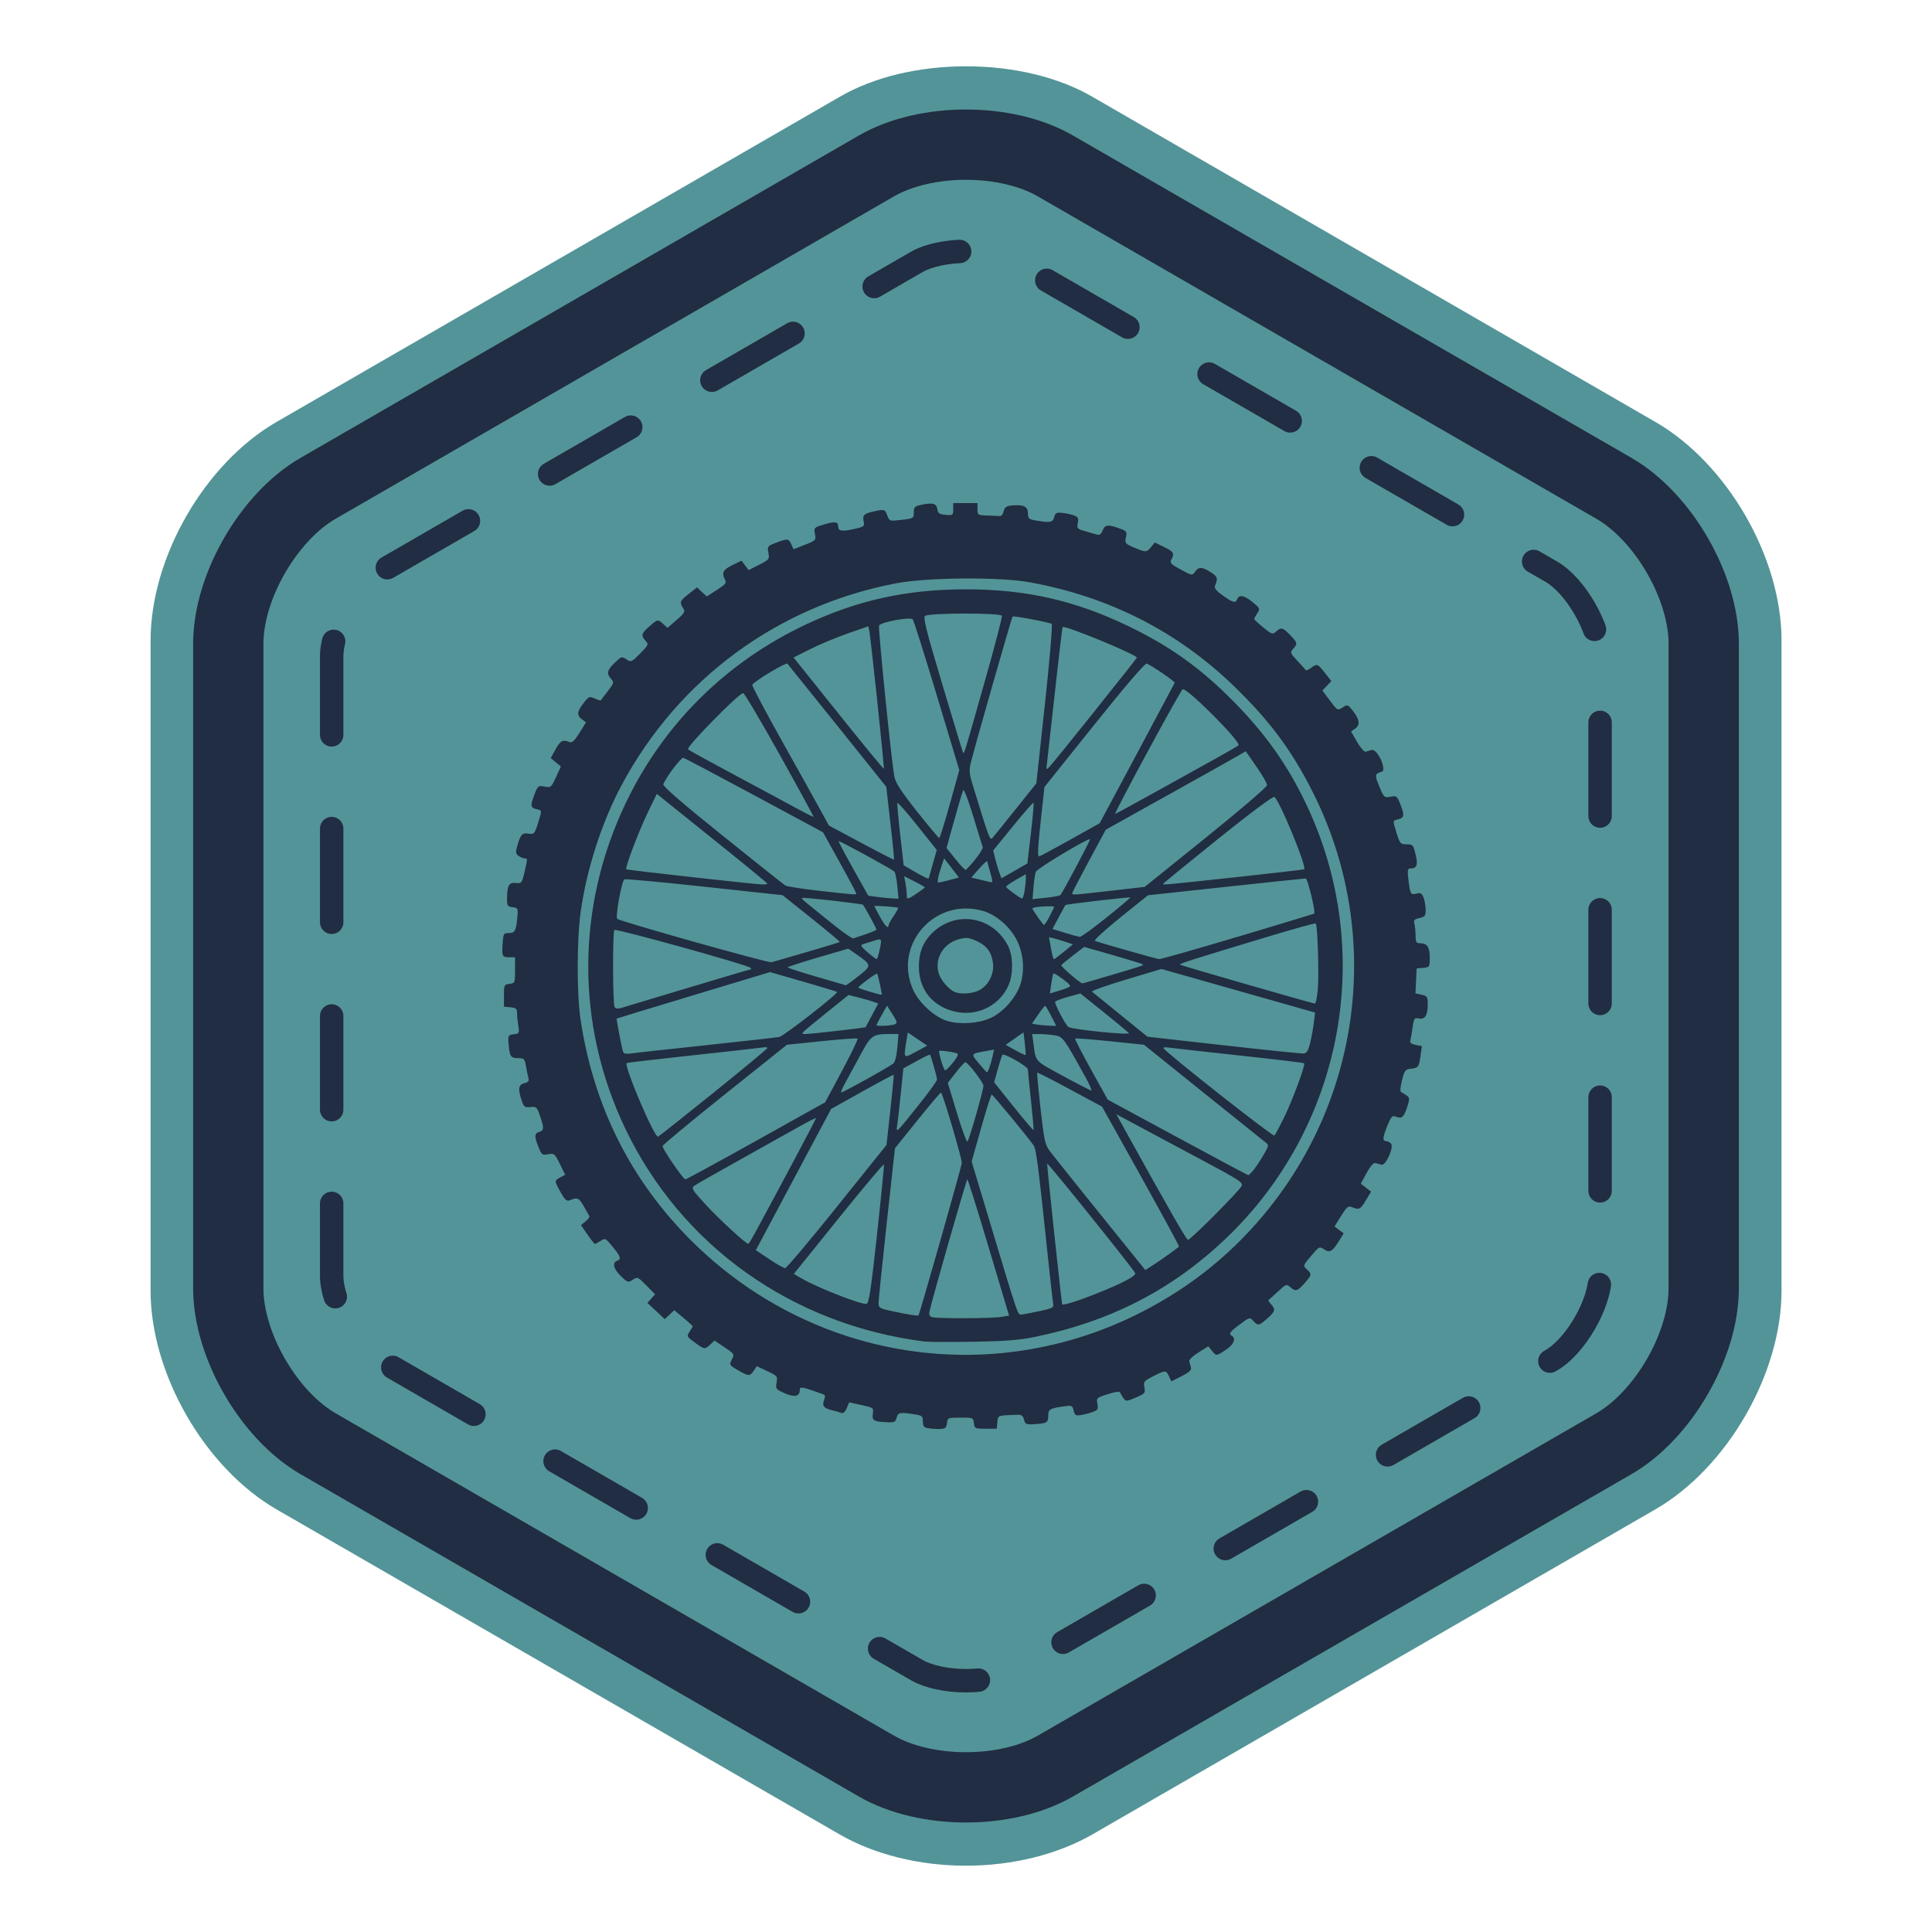 <?xml version="1.0" encoding="UTF-8" standalone="no"?>
<svg
   width="50"
   height="50"
   version="1.1"
   id="svg1083"
   sodipodi:docname="bikepacker.svg"
   inkscape:version="1.1-rc (1:1.1+rc+202105232036+f4db50c7c1)"
   xmlns:inkscape="http://www.inkscape.org/namespaces/inkscape"
   xmlns:sodipodi="http://sodipodi.sourceforge.net/DTD/sodipodi-0.dtd"
   xmlns="http://www.w3.org/2000/svg"
   xmlns:svg="http://www.w3.org/2000/svg">
  <defs
     id="defs1087" />
  <sodipodi:namedview
     id="namedview1085"
     pagecolor="#ffffff"
     bordercolor="#666666"
     borderopacity="1.0"
     inkscape:pageshadow="2"
     inkscape:pageopacity="0.0"
     inkscape:pagecheckerboard="0"
     showgrid="false"
     inkscape:zoom="12.562275"
     inkscape:cx="24.995474"
     inkscape:cy="25.035275"
     inkscape:window-width="1440"
     inkscape:window-height="836"
     inkscape:window-x="0"
     inkscape:window-y="27"
     inkscape:window-maximized="1"
     inkscape:current-layer="svg1083" />
  <path
     fill="#F0955E"
     d="M24.998 48.284c-1.208 0-2.365-.29-3.263-.806L7.16 39.065c-1.861-1.076-3.263-3.511-3.263-5.662V16.578c0-2.156 1.402-4.587 3.263-5.66l14.576-8.415c.875-.508 2.036-.787 3.268-.787 1.227 0 2.388.28 3.264.787l14.57 8.415c1.862 1.073 3.268 3.504 3.268 5.66v16.825c0 2.15-1.406 4.586-3.268 5.661l-14.57 8.413c-.902.516-2.062.807-3.269.807"
     id="path1073"
     style="fill:#539498;fill-opacity:1" />
  <path
     fill="none"
     stroke="#212D42"
     stroke-width="1.819"
     stroke-linecap="round"
     stroke-linejoin="round"
     stroke-miterlimit="10"
     d="M5.908 16.656c0-1.47 1.047-3.28 2.32-4.016l14.449-8.343c1.278-.738 3.367-.738 4.641 0l14.454 8.343c1.273.736 2.32 2.545 2.32 4.016v16.689c0 1.469-1.047 3.279-2.32 4.016l-14.454 8.342c-1.274.738-3.363.738-4.641 0l-14.45-8.342c-1.272-.737-2.319-2.548-2.319-4.016V16.656z"
     id="path1075" />
  <path
     fill="none"
     stroke="#212D42"
     stroke-width=".606"
     stroke-linecap="round"
     stroke-linejoin="round"
     stroke-miterlimit="10"
     stroke-dasharray="2.425,2.425"
     d="M24.998 43.497c-.488 0-.972-.103-1.267-.273L9.85 35.206c-.625-.361-1.266-1.468-1.266-2.185V16.984c0-.723.64-1.83 1.266-2.191l13.88-8.017c.295-.168.779-.272 1.267-.272s.977.103 1.264.272l13.883 8.017c.631.36 1.266 1.468 1.266 2.191v16.037c0 .717-.635 1.824-1.266 2.185l-13.883 8.018c-.292.17-.776.273-1.264.273z"
     id="path1077" />
  <path
     style="fill:#212d42;stroke-width:0.052;fill-opacity:1"
     d="m 24.029,36.964 c -0.118,-0.019 -0.144,-0.05 -0.144,-0.174 0,-0.13 -0.024,-0.155 -0.17,-0.179 -0.42,-0.07 -0.475,-0.062 -0.51,0.076 -0.03,0.117 -0.058,0.129 -0.26,0.12 -0.334,-0.016 -0.382,-0.045 -0.356,-0.222 0.022,-0.15 0.015,-0.155 -0.295,-0.223 l -0.317,-0.069 -0.065,0.151 c -0.045,0.105 -0.09,0.141 -0.149,0.119 -0.046,-0.018 -0.146,-0.047 -0.222,-0.065 -0.22,-0.052 -0.271,-0.114 -0.215,-0.26 0.035,-0.092 0.03,-0.135 -0.016,-0.152 -0.563,-0.203 -0.613,-0.212 -0.613,-0.11 0,0.165 -0.134,0.193 -0.386,0.082 -0.232,-0.103 -0.243,-0.116 -0.213,-0.277 0.03,-0.162 0.021,-0.174 -0.241,-0.296 l -0.272,-0.128 -0.078,0.117 c -0.098,0.148 -0.136,0.146 -0.413,-0.016 -0.222,-0.13 -0.225,-0.136 -0.154,-0.273 0.072,-0.137 0.068,-0.144 -0.187,-0.316 l -0.261,-0.176 -0.122,0.115 c -0.13,0.122 -0.146,0.118 -0.431,-0.096 -0.163,-0.122 -0.167,-0.135 -0.091,-0.25 0.044,-0.067 0.08,-0.129 0.08,-0.138 0,-0.009 -0.107,-0.107 -0.239,-0.217 l -0.239,-0.2 -0.123,0.116 -0.123,0.116 -0.225,-0.21 -0.225,-0.21 0.1,-0.111 0.1,-0.111 -0.226,-0.23 c -0.219,-0.223 -0.23,-0.227 -0.352,-0.148 -0.12,0.079 -0.134,0.075 -0.306,-0.092 -0.191,-0.185 -0.232,-0.347 -0.102,-0.397 0.117,-0.045 0.098,-0.109 -0.112,-0.364 -0.183,-0.223 -0.195,-0.229 -0.312,-0.152 -0.067,0.044 -0.133,0.08 -0.147,0.08 -0.014,0 -0.101,-0.11 -0.193,-0.244 l -0.168,-0.244 0.117,-0.095 c 0.065,-0.052 0.11,-0.113 0.1,-0.135 -0.01,-0.022 -0.076,-0.141 -0.148,-0.264 -0.128,-0.219 -0.161,-0.232 -0.373,-0.145 -0.064,0.026 -0.12,-0.026 -0.222,-0.21 -0.167,-0.299 -0.167,-0.302 -0.01,-0.386 l 0.127,-0.068 -0.138,-0.281 c -0.131,-0.267 -0.146,-0.279 -0.302,-0.25 -0.154,0.029 -0.17,0.017 -0.25,-0.184 -0.112,-0.279 -0.108,-0.355 0.019,-0.395 0.126,-0.04 0.129,-0.092 0.02,-0.412 -0.079,-0.232 -0.095,-0.247 -0.248,-0.231 -0.146,0.015 -0.171,-0.003 -0.226,-0.167 -0.102,-0.3 -0.086,-0.412 0.067,-0.45 0.107,-0.027 0.129,-0.057 0.104,-0.145 -0.017,-0.061 -0.045,-0.199 -0.063,-0.307 -0.03,-0.181 -0.046,-0.196 -0.208,-0.196 -0.189,0 -0.217,-0.047 -0.243,-0.418 -0.012,-0.166 7.2e-4,-0.184 0.137,-0.2 0.142,-0.016 0.148,-0.028 0.118,-0.209 -0.017,-0.106 -0.032,-0.255 -0.032,-0.332 -4.8e-4,-0.12 -0.025,-0.143 -0.17,-0.157 l -0.17,-0.016 v -0.287 c 0,-0.275 0.006,-0.288 0.144,-0.304 0.14,-0.016 0.144,-0.025 0.144,-0.353 V 24.774 h -0.152 c -0.181,0 -0.193,-0.025 -0.169,-0.365 0.017,-0.248 0.026,-0.262 0.166,-0.262 0.157,0 0.185,-0.061 0.219,-0.47 0.014,-0.165 7.2e-4,-0.184 -0.129,-0.199 -0.128,-0.015 -0.144,-0.038 -0.143,-0.209 0.002,-0.352 0.047,-0.436 0.224,-0.418 0.153,0.016 0.161,0.006 0.226,-0.271 0.085,-0.364 0.085,-0.366 0.003,-0.366 -0.038,0 -0.108,-0.029 -0.156,-0.065 -0.076,-0.057 -0.08,-0.093 -0.027,-0.274 0.084,-0.286 0.122,-0.325 0.292,-0.3 0.137,0.02 0.153,0.003 0.236,-0.262 0.112,-0.355 0.114,-0.335 -0.041,-0.374 -0.154,-0.039 -0.159,-0.083 -0.044,-0.386 0.083,-0.217 0.095,-0.227 0.257,-0.196 0.164,0.031 0.175,0.022 0.297,-0.244 l 0.127,-0.276 -0.132,-0.109 -0.132,-0.109 0.129,-0.231 c 0.124,-0.223 0.187,-0.254 0.363,-0.182 0.06,0.025 0.129,-0.04 0.252,-0.239 l 0.17,-0.273 -0.115,-0.086 c -0.132,-0.1 -0.115,-0.206 0.074,-0.441 0.115,-0.143 0.135,-0.15 0.268,-0.089 0.079,0.036 0.148,0.059 0.153,0.05 0.005,-0.008 0.087,-0.116 0.182,-0.239 0.161,-0.209 0.167,-0.231 0.088,-0.318 -0.125,-0.138 -0.105,-0.228 0.093,-0.419 0.17,-0.164 0.183,-0.168 0.303,-0.089 0.122,0.08 0.133,0.075 0.355,-0.15 0.217,-0.221 0.224,-0.238 0.141,-0.33 -0.125,-0.138 -0.112,-0.188 0.097,-0.371 0.217,-0.191 0.221,-0.191 0.361,-0.062 l 0.108,0.1 0.235,-0.204 c 0.21,-0.182 0.228,-0.215 0.17,-0.308 -0.097,-0.155 -0.085,-0.186 0.147,-0.369 l 0.212,-0.168 0.126,0.118 0.126,0.118 0.263,-0.169 c 0.222,-0.142 0.255,-0.184 0.211,-0.265 -0.095,-0.177 -0.054,-0.26 0.187,-0.377 l 0.239,-0.116 0.092,0.122 0.092,0.122 0.272,-0.138 c 0.261,-0.132 0.271,-0.145 0.24,-0.31 -0.031,-0.165 -0.022,-0.176 0.196,-0.259 0.298,-0.114 0.328,-0.111 0.396,0.04 l 0.058,0.127 0.293,-0.114 c 0.285,-0.111 0.292,-0.118 0.262,-0.281 -0.03,-0.163 -0.025,-0.169 0.239,-0.247 0.281,-0.083 0.361,-0.073 0.361,0.049 0,0.123 0.095,0.14 0.397,0.073 0.282,-0.063 0.29,-0.07 0.261,-0.214 -0.032,-0.162 0.021,-0.2 0.378,-0.268 0.158,-0.03 0.18,-0.019 0.233,0.122 0.058,0.153 0.063,0.155 0.348,0.123 0.34,-0.038 0.342,-0.039 0.342,-0.217 0,-0.12 0.028,-0.143 0.226,-0.182 0.278,-0.055 0.361,-0.027 0.384,0.129 0.014,0.098 0.054,0.124 0.213,0.137 0.187,0.016 0.196,0.009 0.196,-0.144 v -0.16 h 0.314 0.314 v 0.157 c 0,0.152 0.007,0.157 0.261,0.165 0.144,0.004 0.29,0.01 0.324,0.013 0.035,0.003 0.077,-0.054 0.093,-0.125 0.024,-0.102 0.069,-0.134 0.206,-0.148 0.305,-0.029 0.422,0.026 0.422,0.198 0,0.132 0.024,0.158 0.17,0.184 0.395,0.072 0.474,0.06 0.509,-0.078 0.028,-0.112 0.058,-0.128 0.208,-0.113 0.096,0.01 0.233,0.04 0.304,0.066 0.107,0.041 0.124,0.074 0.099,0.197 -0.028,0.137 -0.014,0.153 0.19,0.211 0.121,0.035 0.26,0.075 0.311,0.089 0.064,0.018 0.107,-0.016 0.145,-0.114 0.057,-0.15 0.15,-0.155 0.486,-0.027 0.13,0.05 0.144,0.075 0.113,0.213 -0.032,0.147 -0.02,0.163 0.209,0.261 0.306,0.131 0.328,0.13 0.444,-0.013 l 0.095,-0.117 0.24,0.117 c 0.25,0.121 0.275,0.164 0.188,0.327 -0.045,0.084 -0.011,0.119 0.244,0.257 0.291,0.158 0.297,0.159 0.369,0.056 0.094,-0.134 0.183,-0.131 0.409,0.014 0.176,0.113 0.189,0.156 0.107,0.355 -0.023,0.056 0.039,0.131 0.205,0.248 0.267,0.188 0.329,0.203 0.373,0.089 0.047,-0.122 0.186,-0.093 0.401,0.084 0.189,0.156 0.194,0.168 0.116,0.286 -0.044,0.068 -0.081,0.134 -0.081,0.148 0,0.013 0.106,0.112 0.236,0.218 0.221,0.181 0.242,0.188 0.331,0.108 0.132,-0.119 0.173,-0.109 0.363,0.087 0.192,0.198 0.199,0.228 0.079,0.36 -0.083,0.092 -0.077,0.109 0.118,0.317 0.113,0.121 0.21,0.229 0.215,0.239 0.006,0.011 0.063,-0.018 0.129,-0.064 0.163,-0.114 0.169,-0.112 0.36,0.128 l 0.168,0.212 -0.116,0.123 -0.116,0.123 0.196,0.262 c 0.193,0.259 0.197,0.261 0.325,0.177 0.125,-0.082 0.134,-0.079 0.254,0.069 0.186,0.229 0.21,0.381 0.077,0.474 l -0.111,0.077 0.157,0.272 c 0.086,0.149 0.186,0.263 0.222,0.252 0.036,-0.011 0.103,-0.03 0.149,-0.043 0.055,-0.016 0.124,0.039 0.196,0.156 0.109,0.177 0.15,0.402 0.072,0.404 -0.022,4.8e-4 -0.072,0.021 -0.112,0.047 -0.06,0.038 -0.052,0.096 0.049,0.339 0.118,0.284 0.127,0.292 0.287,0.262 0.155,-0.029 0.171,-0.018 0.251,0.183 0.116,0.291 0.108,0.361 -0.045,0.4 -0.155,0.039 -0.153,0.02 -0.043,0.37 0.082,0.261 0.099,0.279 0.256,0.279 0.159,0 0.172,0.014 0.232,0.267 0.067,0.278 0.033,0.357 -0.151,0.359 -0.056,4.8e-4 -0.063,0.064 -0.034,0.301 0.046,0.371 0.056,0.387 0.212,0.347 0.103,-0.026 0.136,-0.006 0.18,0.108 0.029,0.077 0.053,0.218 0.053,0.315 0,0.153 -0.02,0.18 -0.161,0.211 -0.134,0.029 -0.156,0.055 -0.131,0.148 0.017,0.062 0.03,0.201 0.031,0.308 7.2e-4,0.169 0.017,0.196 0.121,0.196 0.18,0 0.246,0.099 0.246,0.373 0,0.241 -0.005,0.248 -0.17,0.264 l -0.17,0.016 -0.015,0.322 -0.015,0.322 0.159,0.035 c 0.145,0.032 0.159,0.054 0.159,0.243 0,0.289 -0.07,0.402 -0.229,0.372 -0.119,-0.023 -0.131,-0.006 -0.163,0.229 -0.019,0.139 -0.045,0.292 -0.058,0.338 -0.017,0.061 0.023,0.094 0.138,0.117 l 0.161,0.032 -0.036,0.249 c -0.042,0.296 -0.056,0.314 -0.255,0.336 -0.139,0.015 -0.161,0.045 -0.226,0.303 -0.042,0.167 -0.052,0.293 -0.023,0.302 0.027,0.009 0.09,0.047 0.141,0.084 0.082,0.06 0.085,0.091 0.027,0.272 -0.094,0.29 -0.142,0.338 -0.286,0.284 -0.11,-0.042 -0.131,-0.022 -0.231,0.219 -0.128,0.309 -0.138,0.408 -0.038,0.408 0.04,0 0.097,0.03 0.127,0.066 0.081,0.098 -0.135,0.577 -0.246,0.545 -0.046,-0.013 -0.117,-0.032 -0.159,-0.043 -0.047,-0.012 -0.132,0.084 -0.226,0.257 l -0.151,0.276 0.133,0.104 0.133,0.104 -0.141,0.235 c -0.138,0.231 -0.17,0.244 -0.383,0.155 -0.063,-0.026 -0.128,0.034 -0.253,0.238 l -0.168,0.273 0.118,0.089 0.118,0.089 -0.113,0.184 c -0.177,0.287 -0.246,0.327 -0.393,0.23 -0.121,-0.08 -0.131,-0.075 -0.338,0.171 -0.21,0.249 -0.211,0.254 -0.11,0.345 0.135,0.122 0.131,0.145 -0.06,0.362 -0.183,0.208 -0.233,0.222 -0.371,0.097 -0.092,-0.083 -0.109,-0.077 -0.317,0.118 -0.121,0.113 -0.23,0.211 -0.242,0.218 -0.012,0.007 0.017,0.056 0.064,0.109 0.124,0.137 0.11,0.187 -0.098,0.37 -0.217,0.19 -0.24,0.194 -0.361,0.061 -0.09,-0.1 -0.096,-0.098 -0.348,0.09 -0.262,0.196 -0.295,0.243 -0.204,0.299 0.112,0.069 0.043,0.227 -0.156,0.359 -0.251,0.166 -0.249,0.166 -0.364,0.024 l -0.092,-0.114 -0.256,0.16 c -0.146,0.091 -0.248,0.191 -0.237,0.231 0.011,0.039 0.031,0.111 0.044,0.159 0.018,0.064 -0.047,0.125 -0.242,0.223 l -0.267,0.135 -0.06,-0.132 c -0.074,-0.163 -0.09,-0.163 -0.409,-7.2e-4 -0.24,0.122 -0.256,0.142 -0.227,0.287 0.029,0.146 0.015,0.162 -0.222,0.264 -0.237,0.101 -0.257,0.103 -0.318,0.02 -0.036,-0.049 -0.074,-0.115 -0.084,-0.146 -0.013,-0.039 -0.116,-0.027 -0.321,0.038 -0.292,0.092 -0.301,0.1 -0.271,0.249 0.026,0.133 0.011,0.162 -0.112,0.209 -0.078,0.03 -0.216,0.067 -0.305,0.082 -0.143,0.024 -0.167,0.01 -0.198,-0.115 -0.034,-0.136 -0.046,-0.14 -0.275,-0.106 -0.348,0.052 -0.383,0.075 -0.383,0.244 0,0.173 -0.036,0.194 -0.362,0.214 -0.209,0.013 -0.235,7.2e-4 -0.264,-0.117 -0.023,-0.092 -0.066,-0.13 -0.147,-0.127 -0.545,0.018 -0.525,0.011 -0.543,0.192 l -0.016,0.17 h -0.287 c -0.275,0 -0.288,-0.006 -0.304,-0.144 -0.016,-0.14 -0.025,-0.144 -0.349,-0.144 -0.324,0 -0.333,0.004 -0.349,0.144 -0.014,0.119 -0.043,0.145 -0.173,0.15 -0.086,0.003 -0.221,-0.004 -0.3,-0.017 z m 1.954,-1.952 c 1.147,-0.116 2.282,-0.436 3.325,-0.938 1.346,-0.648 2.462,-1.514 3.4,-2.638 2.561,-3.07 3.062,-7.355 1.277,-10.915 -0.551,-1.099 -1.123,-1.868 -2.062,-2.775 -1.457,-1.406 -3.216,-2.3 -5.269,-2.676 -0.782,-0.143 -2.647,-0.129 -3.464,0.026 -3.066,0.584 -5.649,2.488 -7.116,5.248 -0.504,0.948 -0.892,2.155 -1.046,3.253 -0.102,0.727 -0.103,2.142 -7.2e-4,2.808 0.34,2.228 1.292,4.13 2.847,5.687 2.153,2.156 5.116,3.223 8.109,2.921 z m -2.045,-0.292 c -3.429,-0.43 -6.306,-2.476 -7.758,-5.517 -1.283,-2.687 -1.274,-5.745 0.025,-8.442 0.976,-2.026 2.577,-3.613 4.624,-4.586 1.347,-0.64 2.638,-0.925 4.18,-0.923 1.555,0.002 2.812,0.288 4.19,0.951 1.088,0.524 1.886,1.096 2.742,1.968 0.813,0.829 1.368,1.611 1.846,2.605 1.836,3.814 0.992,8.385 -2.086,11.299 -1.384,1.311 -2.971,2.125 -4.92,2.525 -0.396,0.081 -0.772,0.111 -1.59,0.124 -0.589,0.01 -1.153,0.008 -1.254,-0.005 z m 1.964,-0.637 0.213,-0.035 -0.527,-1.763 c -0.29,-0.969 -0.538,-1.763 -0.553,-1.763 -0.024,-1.03e-4 -0.932,3.169 -0.981,3.425 -0.016,0.081 0.007,0.124 0.074,0.142 0.149,0.038 1.533,0.034 1.773,-0.006 z m -1.566,-1.976 c 0.301,-1.059 0.551,-1.961 0.556,-2.004 0.01,-0.101 -0.499,-1.827 -0.539,-1.828 -0.017,-4.8e-4 -0.292,0.324 -0.611,0.721 l -0.581,0.722 -0.212,1.933 c -0.117,1.063 -0.212,1.995 -0.212,2.07 0,0.128 0.025,0.143 0.379,0.218 0.392,0.083 0.628,0.121 0.656,0.104 0.009,-0.006 0.263,-0.876 0.564,-1.935 z m 2.55,1.829 c 0.376,-0.083 0.39,-0.091 0.367,-0.222 -0.013,-0.075 -0.083,-0.701 -0.155,-1.39 -0.229,-2.187 -0.282,-2.589 -0.35,-2.685 -0.161,-0.227 -1.056,-1.312 -1.083,-1.312 -0.016,4.8e-5 -0.139,0.39 -0.274,0.866 l -0.245,0.866 0.521,1.733 c 0.671,2.232 0.67,2.229 0.756,2.229 0.04,0 0.248,-0.039 0.463,-0.086 z m -4.19,-1.979 c 0.107,-0.977 0.188,-1.796 0.181,-1.821 -0.007,-0.025 -0.535,0.602 -1.173,1.393 l -1.159,1.439 0.181,0.107 c 0.41,0.242 1.545,0.689 1.698,0.669 0.064,-0.009 0.115,-0.347 0.273,-1.786 z m 5.71,1.509 c 0.649,-0.26 0.987,-0.438 0.974,-0.515 -0.011,-0.064 -2.258,-2.862 -2.28,-2.838 -0.011,0.012 0.358,3.468 0.388,3.639 0.008,0.044 0.394,-0.076 0.917,-0.286 z m 1.881,-1.033 c 0.115,-0.086 0.217,-0.162 0.228,-0.169 0.01,-0.007 -0.434,-0.826 -0.987,-1.819 L 28.521,28.64 27.689,28.191 c -0.458,-0.247 -0.839,-0.441 -0.847,-0.431 -0.009,0.01 0.031,0.43 0.087,0.933 0.092,0.818 0.117,0.934 0.239,1.097 0.075,0.101 0.662,0.834 1.305,1.631 l 1.168,1.448 0.218,-0.14 c 0.12,-0.077 0.312,-0.21 0.427,-0.296 z m -8.625,-1.207 1.281,-1.594 0.099,-0.901 c 0.055,-0.495 0.094,-0.907 0.087,-0.915 -0.006,-0.008 -0.374,0.188 -0.816,0.435 l -0.804,0.449 -0.974,1.827 -0.974,1.827 0.347,0.233 c 0.191,0.128 0.375,0.233 0.411,0.233 0.035,0 0.64,-0.717 1.345,-1.594 z m -2.071,0.588 c 0.612,-1.127 1.526,-2.847 1.526,-2.874 0,-0.017 -0.217,0.093 -0.483,0.244 -0.266,0.151 -0.954,0.536 -1.529,0.856 -0.575,0.32 -1.087,0.611 -1.137,0.648 -0.083,0.061 -0.056,0.106 0.307,0.5 0.34,0.369 1.03,1.004 1.092,1.004 0.011,0 0.112,-0.17 0.225,-0.379 z m 11.841,-0.366 c 0.352,-0.352 0.665,-0.687 0.696,-0.745 0.052,-0.097 -0.02,-0.146 -0.969,-0.653 -0.564,-0.301 -1.306,-0.698 -1.648,-0.881 l -0.622,-0.333 0.229,0.413 c 1.138,2.056 1.588,2.84 1.628,2.84 0.026,0 0.335,-0.288 0.687,-0.64 z M 19.569,29.524 l 1.787,-0.997 0.433,-0.809 c 0.238,-0.445 0.42,-0.822 0.405,-0.838 -0.016,-0.016 -0.433,0.013 -0.928,0.065 l -0.9,0.093 -1.608,1.285 c -0.884,0.707 -1.609,1.308 -1.611,1.337 -0.004,0.074 0.534,0.862 0.589,0.862 0.025,0 0.849,-0.449 1.832,-0.997 z m 12.897,0.723 c 0.071,-0.093 0.185,-0.269 0.254,-0.39 0.116,-0.203 0.119,-0.225 0.038,-0.287 -0.048,-0.037 -0.777,-0.622 -1.62,-1.3 L 29.607,27.038 28.727,26.947 c -0.484,-0.05 -0.89,-0.081 -0.902,-0.069 -0.012,0.012 0.172,0.373 0.41,0.801 l 0.432,0.779 1.802,0.975 c 0.991,0.536 1.817,0.977 1.835,0.98 0.018,0.002 0.091,-0.072 0.162,-0.165 z m -7.202,-1.408 c 0.104,-0.365 0.189,-0.697 0.189,-0.738 0,-0.083 -0.404,-0.61 -0.468,-0.61 -0.022,0 -0.134,0.12 -0.248,0.267 l -0.208,0.267 0.236,0.78 c 0.13,0.429 0.253,0.762 0.273,0.739 0.021,-0.022 0.122,-0.339 0.226,-0.704 z m -6.795,-0.562 c 0.766,-0.617 1.392,-1.137 1.392,-1.155 0,-0.019 -0.053,-0.025 -0.118,-0.014 -0.065,0.011 -0.88,0.102 -1.813,0.203 -0.932,0.101 -1.703,0.191 -1.712,0.2 -0.075,0.075 0.72,1.941 0.812,1.906 0.025,-0.01 0.672,-0.522 1.438,-1.139 z m 14.765,0.639 c 0.222,-0.454 0.556,-1.359 0.517,-1.399 -0.013,-0.013 -0.786,-0.106 -1.718,-0.206 -0.932,-0.101 -1.749,-0.192 -1.815,-0.203 -0.066,-0.011 -0.113,-0.002 -0.105,0.02 0.036,0.096 2.831,2.298 2.868,2.26 0.023,-0.023 0.137,-0.235 0.252,-0.472 z m -9.458,-0.32 c 0.261,-0.327 0.474,-0.622 0.474,-0.657 0,-0.064 -0.156,-0.618 -0.182,-0.645 -0.008,-0.009 -0.166,0.068 -0.352,0.17 l -0.338,0.186 -0.062,0.614 c -0.034,0.337 -0.075,0.708 -0.092,0.823 -0.036,0.253 -0.055,0.27 0.551,-0.49 z m 2.907,-0.103 c -0.045,-0.404 -0.081,-0.771 -0.081,-0.815 0,-0.076 -0.612,-0.428 -0.66,-0.38 -0.012,0.012 -0.065,0.177 -0.118,0.367 l -0.096,0.345 0.501,0.626 c 0.275,0.344 0.508,0.618 0.518,0.609 0.009,-0.009 -0.02,-0.348 -0.064,-0.752 z m -4.262,-0.559 c 0.337,-0.188 0.648,-0.37 0.692,-0.405 0.05,-0.04 0.091,-0.193 0.11,-0.416 l 0.03,-0.353 h -0.2 c -0.466,0 -0.509,0.029 -0.771,0.516 -0.133,0.248 -0.311,0.574 -0.395,0.725 -0.084,0.151 -0.136,0.274 -0.116,0.274 0.02,0 0.313,-0.154 0.649,-0.341 z m 5.667,-0.064 c -0.563,-1.018 -0.58,-1.041 -0.792,-1.076 -0.109,-0.018 -0.284,-0.033 -0.39,-0.033 l -0.193,-4.8e-4 0.026,0.196 c 0.071,0.544 0.014,0.477 0.765,0.886 0.381,0.207 0.712,0.378 0.736,0.379 0.024,7.2e-4 -0.044,-0.157 -0.151,-0.351 z m -2.484,-0.235 c 0.024,-0.065 0.062,-0.197 0.083,-0.294 l 0.038,-0.177 -0.202,0.036 c -0.407,0.072 -0.403,0.066 -0.19,0.321 0.107,0.127 0.201,0.232 0.21,0.232 0.009,0 0.036,-0.053 0.061,-0.118 z m -0.935,-0.144 c 0.117,-0.148 0.145,-0.215 0.096,-0.231 -0.151,-0.048 -0.462,-0.085 -0.462,-0.056 0,0.108 0.124,0.496 0.159,0.496 0.023,0 0.116,-0.094 0.207,-0.209 z m -0.924,-0.6 -0.252,-0.171 -0.035,0.216 c -0.076,0.465 -0.08,0.461 0.248,0.283 l 0.291,-0.158 z m 2.778,0.113 -0.036,-0.287 -0.23,0.162 -0.23,0.162 0.248,0.137 c 0.136,0.076 0.256,0.132 0.265,0.125 0.009,-0.006 7.2e-4,-0.141 -0.018,-0.299 z m -8.228,0.043 c 0.963,-0.101 1.807,-0.197 1.876,-0.212 0.122,-0.027 1.531,-1.126 1.493,-1.164 -0.01,-0.01 -0.405,-0.13 -0.877,-0.266 l -0.858,-0.247 -1.98,0.597 c -1.089,0.328 -1.984,0.601 -1.989,0.606 -0.013,0.013 0.134,0.777 0.166,0.861 0.019,0.049 0.085,0.061 0.222,0.04 0.108,-0.017 0.983,-0.113 1.946,-0.214 z m 15.61,-0.052 c 0.036,-0.144 0.08,-0.38 0.097,-0.526 l 0.032,-0.264 -1.988,-0.564 -1.988,-0.564 -0.92,0.276 c -0.506,0.152 -0.901,0.292 -0.878,0.311 0.023,0.02 0.355,0.29 0.739,0.601 l 0.698,0.565 1.967,0.221 c 1.082,0.122 2.014,0.218 2.071,0.214 0.08,-0.006 0.12,-0.069 0.17,-0.269 z M 21.68,26.677 c 0.394,-0.046 0.718,-0.087 0.721,-0.091 0.002,-0.005 0.077,-0.145 0.166,-0.312 l 0.162,-0.303 -0.114,-0.042 c -0.063,-0.023 -0.236,-0.073 -0.385,-0.111 l -0.271,-0.068 -0.539,0.435 c -0.738,0.596 -0.717,0.575 -0.574,0.575 0.065,0 0.44,-0.037 0.834,-0.083 z m 7.535,0.062 c 0,-0.011 -0.283,-0.247 -0.628,-0.525 l -0.628,-0.504 -0.314,0.088 c -0.173,0.048 -0.324,0.105 -0.337,0.126 -0.027,0.044 0.27,0.61 0.345,0.656 0.104,0.064 1.563,0.213 1.563,0.159 z m -6.057,-0.231 c 0.071,-0.031 0.063,-0.066 -0.06,-0.259 l -0.143,-0.224 -0.136,0.244 c -0.075,0.134 -0.136,0.252 -0.136,0.263 0,0.033 0.387,0.014 0.475,-0.023 z m 4.045,-0.218 c -0.073,-0.144 -0.143,-0.261 -0.155,-0.261 -0.012,0 -0.094,0.104 -0.182,0.231 l -0.159,0.231 0.118,0.023 c 0.065,0.012 0.206,0.026 0.314,0.03 l 0.197,0.007 z m -1.587,0.066 c 0.29,-0.128 0.579,-0.419 0.734,-0.739 0.181,-0.373 0.166,-0.893 -0.038,-1.292 -0.173,-0.339 -0.527,-0.647 -0.858,-0.746 -1.236,-0.37 -2.338,0.844 -1.831,2.019 0.148,0.342 0.546,0.714 0.881,0.821 0.311,0.1 0.805,0.072 1.111,-0.064 z m -1.042,-0.215 c -0.511,-0.181 -0.795,-0.588 -0.793,-1.135 0.002,-0.393 0.129,-0.678 0.409,-0.919 0.618,-0.529 1.523,-0.342 1.898,0.391 0.131,0.258 0.14,0.714 0.02,1.003 -0.246,0.59 -0.917,0.878 -1.534,0.659 z m 0.801,-0.531 c 0.225,-0.139 0.358,-0.423 0.323,-0.688 -0.038,-0.286 -0.165,-0.454 -0.432,-0.573 -0.197,-0.087 -0.262,-0.093 -0.449,-0.043 -0.412,0.111 -0.644,0.516 -0.518,0.9 0.058,0.177 0.274,0.418 0.422,0.472 0.178,0.065 0.492,0.032 0.654,-0.069 z m -7.566,-0.045 c 0.869,-0.262 1.596,-0.477 1.617,-0.477 0.021,0 0.016,-0.021 -0.012,-0.046 -0.08,-0.075 -3.472,-1.016 -3.513,-0.975 -0.049,0.049 -0.045,1.917 0.005,1.997 0.025,0.041 0.086,0.047 0.181,0.019 0.079,-0.023 0.854,-0.257 1.722,-0.519 z m 16.294,0.059 c 0.037,-0.345 -0.002,-1.676 -0.051,-1.725 -0.014,-0.014 -0.584,0.144 -1.268,0.351 -1.965,0.593 -2.271,0.69 -2.246,0.716 0.021,0.021 3.407,0.997 3.493,1.007 0.019,0.002 0.052,-0.155 0.073,-0.348 z M 22.774,25.479 c -0.031,-0.144 -0.064,-0.27 -0.073,-0.281 -0.019,-0.025 -0.485,0.322 -0.487,0.362 -7.2e-4,0.022 0.568,0.193 0.608,0.183 0.005,-7.2e-4 -0.017,-0.12 -0.048,-0.263 z m 4.913,0.055 c 0.017,-0.017 -0.015,-0.066 -0.07,-0.11 -0.199,-0.157 -0.339,-0.247 -0.357,-0.227 -0.01,0.011 -0.034,0.131 -0.054,0.267 l -0.036,0.247 0.243,-0.073 c 0.134,-0.04 0.257,-0.087 0.273,-0.103 z m -5.469,-0.273 c 0.349,-0.274 0.348,-0.286 -0.061,-0.569 l -0.204,-0.141 -0.784,0.229 c -0.431,0.126 -0.784,0.241 -0.784,0.255 -2e-4,0.014 0.335,0.123 0.744,0.242 0.409,0.119 0.752,0.219 0.762,0.222 0.01,0.003 0.157,-0.104 0.327,-0.238 z m 6.523,-0.02 c 0.866,-0.258 0.86,-0.256 0.831,-0.285 -0.013,-0.013 -0.359,-0.12 -0.769,-0.237 l -0.746,-0.214 -0.285,0.22 c -0.157,0.121 -0.295,0.235 -0.306,0.254 -0.019,0.03 0.483,0.464 0.544,0.47 0.013,0.002 0.342,-0.093 0.732,-0.209 z m -7.86,-0.602 c 0.46,-0.135 0.844,-0.252 0.853,-0.26 0.009,-0.008 -0.32,-0.284 -0.732,-0.613 l -0.749,-0.599 -2.024,-0.219 c -1.113,-0.121 -2.045,-0.206 -2.07,-0.191 -0.071,0.044 -0.238,0.971 -0.185,1.022 0.07,0.066 3.901,1.145 3.991,1.124 0.043,-0.01 0.455,-0.129 0.914,-0.264 z m 1.888,-0.075 c 0.059,-0.287 0.06,-0.286 -0.195,-0.204 -0.098,0.031 -0.212,0.068 -0.255,0.081 -0.056,0.018 -0.019,0.075 0.131,0.202 0.114,0.098 0.221,0.179 0.237,0.18 0.016,7.2e-4 0.053,-0.116 0.082,-0.259 z m 4.763,0.069 0.235,-0.193 -0.177,-0.061 c -0.098,-0.033 -0.237,-0.075 -0.31,-0.093 l -0.133,-0.032 0.052,0.286 c 0.029,0.157 0.062,0.286 0.075,0.286 0.012,0 0.128,-0.087 0.258,-0.193 z m 4.504,-0.39 c 1.078,-0.322 1.967,-0.591 1.976,-0.598 0.044,-0.03 -0.169,-0.91 -0.22,-0.91 -0.032,-2.07e-4 -0.963,0.097 -2.07,0.217 l -2.012,0.217 -0.72,0.579 c -0.399,0.321 -0.69,0.59 -0.653,0.603 0.19,0.067 1.593,0.465 1.661,0.471 0.043,0.003 0.96,-0.257 2.038,-0.58 z m -9.627,-0.067 c 0.151,-0.05 0.274,-0.104 0.274,-0.121 0,-0.031 -0.307,-0.592 -0.348,-0.638 -0.028,-0.03 -1.552,-0.202 -1.58,-0.178 -0.012,0.01 0.035,0.063 0.105,0.118 0.069,0.055 0.36,0.291 0.648,0.524 0.287,0.233 0.546,0.415 0.575,0.405 0.029,-0.011 0.176,-0.06 0.327,-0.109 z m 6.229,-0.431 c 0.345,-0.278 0.621,-0.511 0.614,-0.518 -0.018,-0.018 -1.661,0.173 -1.678,0.195 -0.008,0.011 -0.087,0.154 -0.175,0.319 l -0.16,0.3 0.321,0.1 c 0.177,0.055 0.351,0.102 0.386,0.105 0.036,0.002 0.347,-0.223 0.691,-0.501 z m -5.642,0.2 c 0,-0.025 0.06,-0.133 0.133,-0.241 0.073,-0.108 0.126,-0.202 0.118,-0.21 -0.024,-0.021 -0.617,-0.063 -0.617,-0.044 0,0.009 0.065,0.135 0.144,0.278 0.132,0.24 0.222,0.328 0.222,0.217 z m 4.167,-0.229 c 0.065,-0.122 0.118,-0.234 0.118,-0.248 -4.1e-5,-0.014 -0.131,-0.018 -0.29,-0.008 -0.16,0.01 -0.283,0.033 -0.274,0.052 0.041,0.09 0.28,0.425 0.303,0.425 0.014,4.8e-4 0.079,-0.099 0.144,-0.221 z m -3.94,-0.784 c -0.018,-0.18 -0.052,-0.348 -0.076,-0.375 -0.053,-0.058 -1.426,-0.808 -1.446,-0.79 -0.007,0.007 0.163,0.328 0.378,0.713 l 0.392,0.7 0.223,0.031 c 0.123,0.017 0.299,0.035 0.392,0.039 l 0.169,0.008 z m 0.505,0.189 c 0.114,-0.076 0.208,-0.146 0.208,-0.156 0,-0.01 -0.121,-0.08 -0.269,-0.154 l -0.269,-0.136 0.034,0.168 c 0.018,0.092 0.034,0.224 0.034,0.292 0,0.155 0.009,0.155 0.262,-0.013 z m 2.787,-0.058 c 0.018,-0.108 0.033,-0.25 0.033,-0.317 l 4.8e-4,-0.121 -0.261,0.147 c -0.144,0.081 -0.255,0.163 -0.248,0.183 0.015,0.04 0.361,0.292 0.411,0.299 0.018,0.002 0.047,-0.084 0.065,-0.191 z m 0.929,0.1 c 0.056,-0.058 0.784,-1.429 0.767,-1.444 -0.045,-0.038 -1.373,0.759 -1.404,0.842 -0.019,0.053 -0.046,0.235 -0.06,0.403 l -0.025,0.306 0.344,-0.036 c 0.189,-0.02 0.359,-0.051 0.378,-0.07 z m -5.285,-0.042 c 0,-0.018 -0.193,-0.382 -0.43,-0.808 l -0.43,-0.774 -1.776,-0.956 c -0.977,-0.526 -1.805,-0.963 -1.839,-0.972 -0.056,-0.014 -0.45,0.506 -0.519,0.687 -0.018,0.047 0.509,0.503 1.53,1.323 0.856,0.688 1.591,1.272 1.632,1.297 0.041,0.025 0.429,0.085 0.862,0.134 0.972,0.11 0.97,0.109 0.97,0.068 z m 6.594,-0.068 0.873,-0.101 1.583,-1.275 c 0.886,-0.714 1.583,-1.311 1.583,-1.358 0,-0.046 -0.124,-0.262 -0.276,-0.48 l -0.276,-0.397 -0.221,0.129 c -0.121,0.071 -0.936,0.528 -1.811,1.015 l -1.59,0.886 -0.433,0.802 c -0.238,0.441 -0.434,0.82 -0.435,0.841 -0.002,0.053 0.003,0.052 1.002,-0.063 z m -8.893,-0.184 c 0,-0.014 -0.593,-0.502 -1.319,-1.084 -0.725,-0.583 -1.369,-1.1 -1.431,-1.15 l -0.112,-0.09 -0.233,0.482 c -0.236,0.487 -0.595,1.436 -0.557,1.47 0.022,0.02 3.268,0.382 3.508,0.392 0.079,0.003 0.144,-0.006 0.144,-0.019 z m 12.096,-0.164 c 0.977,-0.105 1.786,-0.199 1.797,-0.209 0.072,-0.062 -0.641,-1.79 -0.772,-1.871 -0.036,-0.022 -0.633,0.423 -1.47,1.096 -0.775,0.623 -1.41,1.142 -1.41,1.153 0,0.031 -0.017,0.032 1.855,-0.169 z m -7.383,0.07 0.245,-0.064 -0.192,-0.249 -0.192,-0.249 -0.058,0.171 c -0.097,0.285 -0.131,0.458 -0.088,0.457 0.022,-4.8e-4 0.151,-0.03 0.286,-0.065 z m 1.059,-0.182 c -0.041,-0.137 -0.077,-0.272 -0.078,-0.3 -0.002,-0.029 -0.096,0.054 -0.21,0.183 l -0.207,0.235 0.249,0.06 c 0.137,0.033 0.265,0.063 0.285,0.065 0.02,0.002 0.003,-0.107 -0.039,-0.243 z m -1.592,0.13 c 0,-0.007 0.046,-0.174 0.102,-0.37 l 0.102,-0.356 -0.504,-0.632 c -0.277,-0.348 -0.51,-0.611 -0.517,-0.584 -0.007,0.027 0.026,0.4 0.075,0.831 l 0.089,0.782 0.287,0.167 c 0.263,0.152 0.366,0.198 0.366,0.163 z M 26.679,21.572 c 0.05,-0.427 0.081,-0.786 0.069,-0.798 -0.012,-0.012 -0.251,0.262 -0.533,0.608 l -0.512,0.629 0.057,0.227 c 0.032,0.125 0.08,0.287 0.108,0.36 l 0.05,0.133 0.335,-0.192 0.335,-0.192 z m -1.44,0.668 c 0.118,-0.144 0.205,-0.286 0.194,-0.317 -0.012,-0.031 -0.122,-0.39 -0.246,-0.798 -0.124,-0.409 -0.24,-0.713 -0.259,-0.676 -0.019,0.037 -0.124,0.388 -0.233,0.782 l -0.199,0.715 0.231,0.288 c 0.127,0.158 0.246,0.283 0.265,0.278 0.019,-0.006 0.131,-0.128 0.249,-0.271 z M 23.043,21.298 22.937,20.362 21.679,18.793 c -0.692,-0.863 -1.277,-1.59 -1.3,-1.616 -0.037,-0.042 -0.847,0.444 -0.91,0.546 -0.013,0.022 0.336,0.682 0.776,1.468 0.44,0.786 0.892,1.596 1.003,1.801 l 0.203,0.372 0.837,0.448 c 0.46,0.247 0.843,0.443 0.85,0.435 0.007,-0.007 -0.035,-0.434 -0.094,-0.95 z m 4.652,0.435 0.765,-0.428 0.965,-1.803 c 0.531,-0.992 0.97,-1.816 0.977,-1.832 0.013,-0.031 -0.61,-0.457 -0.726,-0.496 -0.043,-0.014 -0.563,0.591 -1.358,1.585 l -1.288,1.608 -0.084,0.767 c -0.092,0.839 -0.101,1.027 -0.05,1.027 0.018,0 0.378,-0.193 0.799,-0.428 z m -1.41,-0.79 0.535,-0.669 0.222,-2.048 c 0.123,-1.137 0.201,-2.062 0.176,-2.079 -0.066,-0.044 -0.986,-0.217 -1.013,-0.19 -0.024,0.024 -0.992,3.413 -1.083,3.789 -0.042,0.175 -0.036,0.283 0.03,0.496 0.451,1.479 0.465,1.516 0.532,1.443 0.037,-0.04 0.307,-0.374 0.601,-0.742 z m -1.703,-0.133 0.244,-0.881 -0.58,-1.927 c -0.319,-1.06 -0.6,-1.949 -0.625,-1.974 -0.066,-0.07 -0.837,0.074 -0.871,0.162 -0.028,0.074 0.322,3.529 0.397,3.913 0.031,0.158 0.182,0.39 0.585,0.898 0.299,0.377 0.558,0.686 0.574,0.688 0.017,0.002 0.141,-0.394 0.275,-0.878 z m -4.397,-1.267 c -0.487,-0.871 -0.914,-1.594 -0.95,-1.605 -0.085,-0.028 -1.488,1.399 -1.43,1.455 0.024,0.023 0.573,0.325 1.22,0.671 0.647,0.346 1.364,0.731 1.594,0.857 0.23,0.126 0.425,0.223 0.434,0.217 0.009,-0.006 -0.382,-0.724 -0.869,-1.595 z m 9.765,0.928 c 0.587,-0.326 1.29,-0.716 1.563,-0.868 0.273,-0.151 0.516,-0.293 0.539,-0.315 0.081,-0.076 -1.326,-1.49 -1.444,-1.45 -0.054,0.018 -1.79,3.225 -1.746,3.225 0.012,0 0.501,-0.267 1.088,-0.592 z m -7.244,-2.311 c -0.101,-0.946 -0.195,-1.773 -0.209,-1.836 l -0.025,-0.116 -0.531,0.185 c -0.292,0.102 -0.727,0.283 -0.967,0.404 l -0.437,0.219 1.16,1.448 c 0.638,0.796 1.167,1.441 1.176,1.432 0.009,-0.009 -0.067,-0.79 -0.168,-1.736 z m 5.638,0.224 c 0.593,-0.741 1.079,-1.355 1.079,-1.363 0,-0.078 -1.867,-0.848 -1.922,-0.792 -0.01,0.01 -0.097,0.743 -0.194,1.63 -0.097,0.887 -0.19,1.718 -0.206,1.846 -0.029,0.231 -0.028,0.233 0.068,0.131 0.054,-0.057 0.583,-0.71 1.176,-1.451 z m -2.845,-0.795 c 0.253,-0.891 0.446,-1.635 0.429,-1.654 -0.072,-0.077 -1.863,-0.074 -1.985,0.003 -0.059,0.037 0.022,0.362 0.433,1.737 0.278,0.93 0.519,1.726 0.537,1.769 0.038,0.093 -0.007,0.235 0.586,-1.855 z"
     id="path4185"
     inkscape:transform-center-x="-9.0143423"
     inkscape:transform-center-y="-18.637444" />
</svg>
